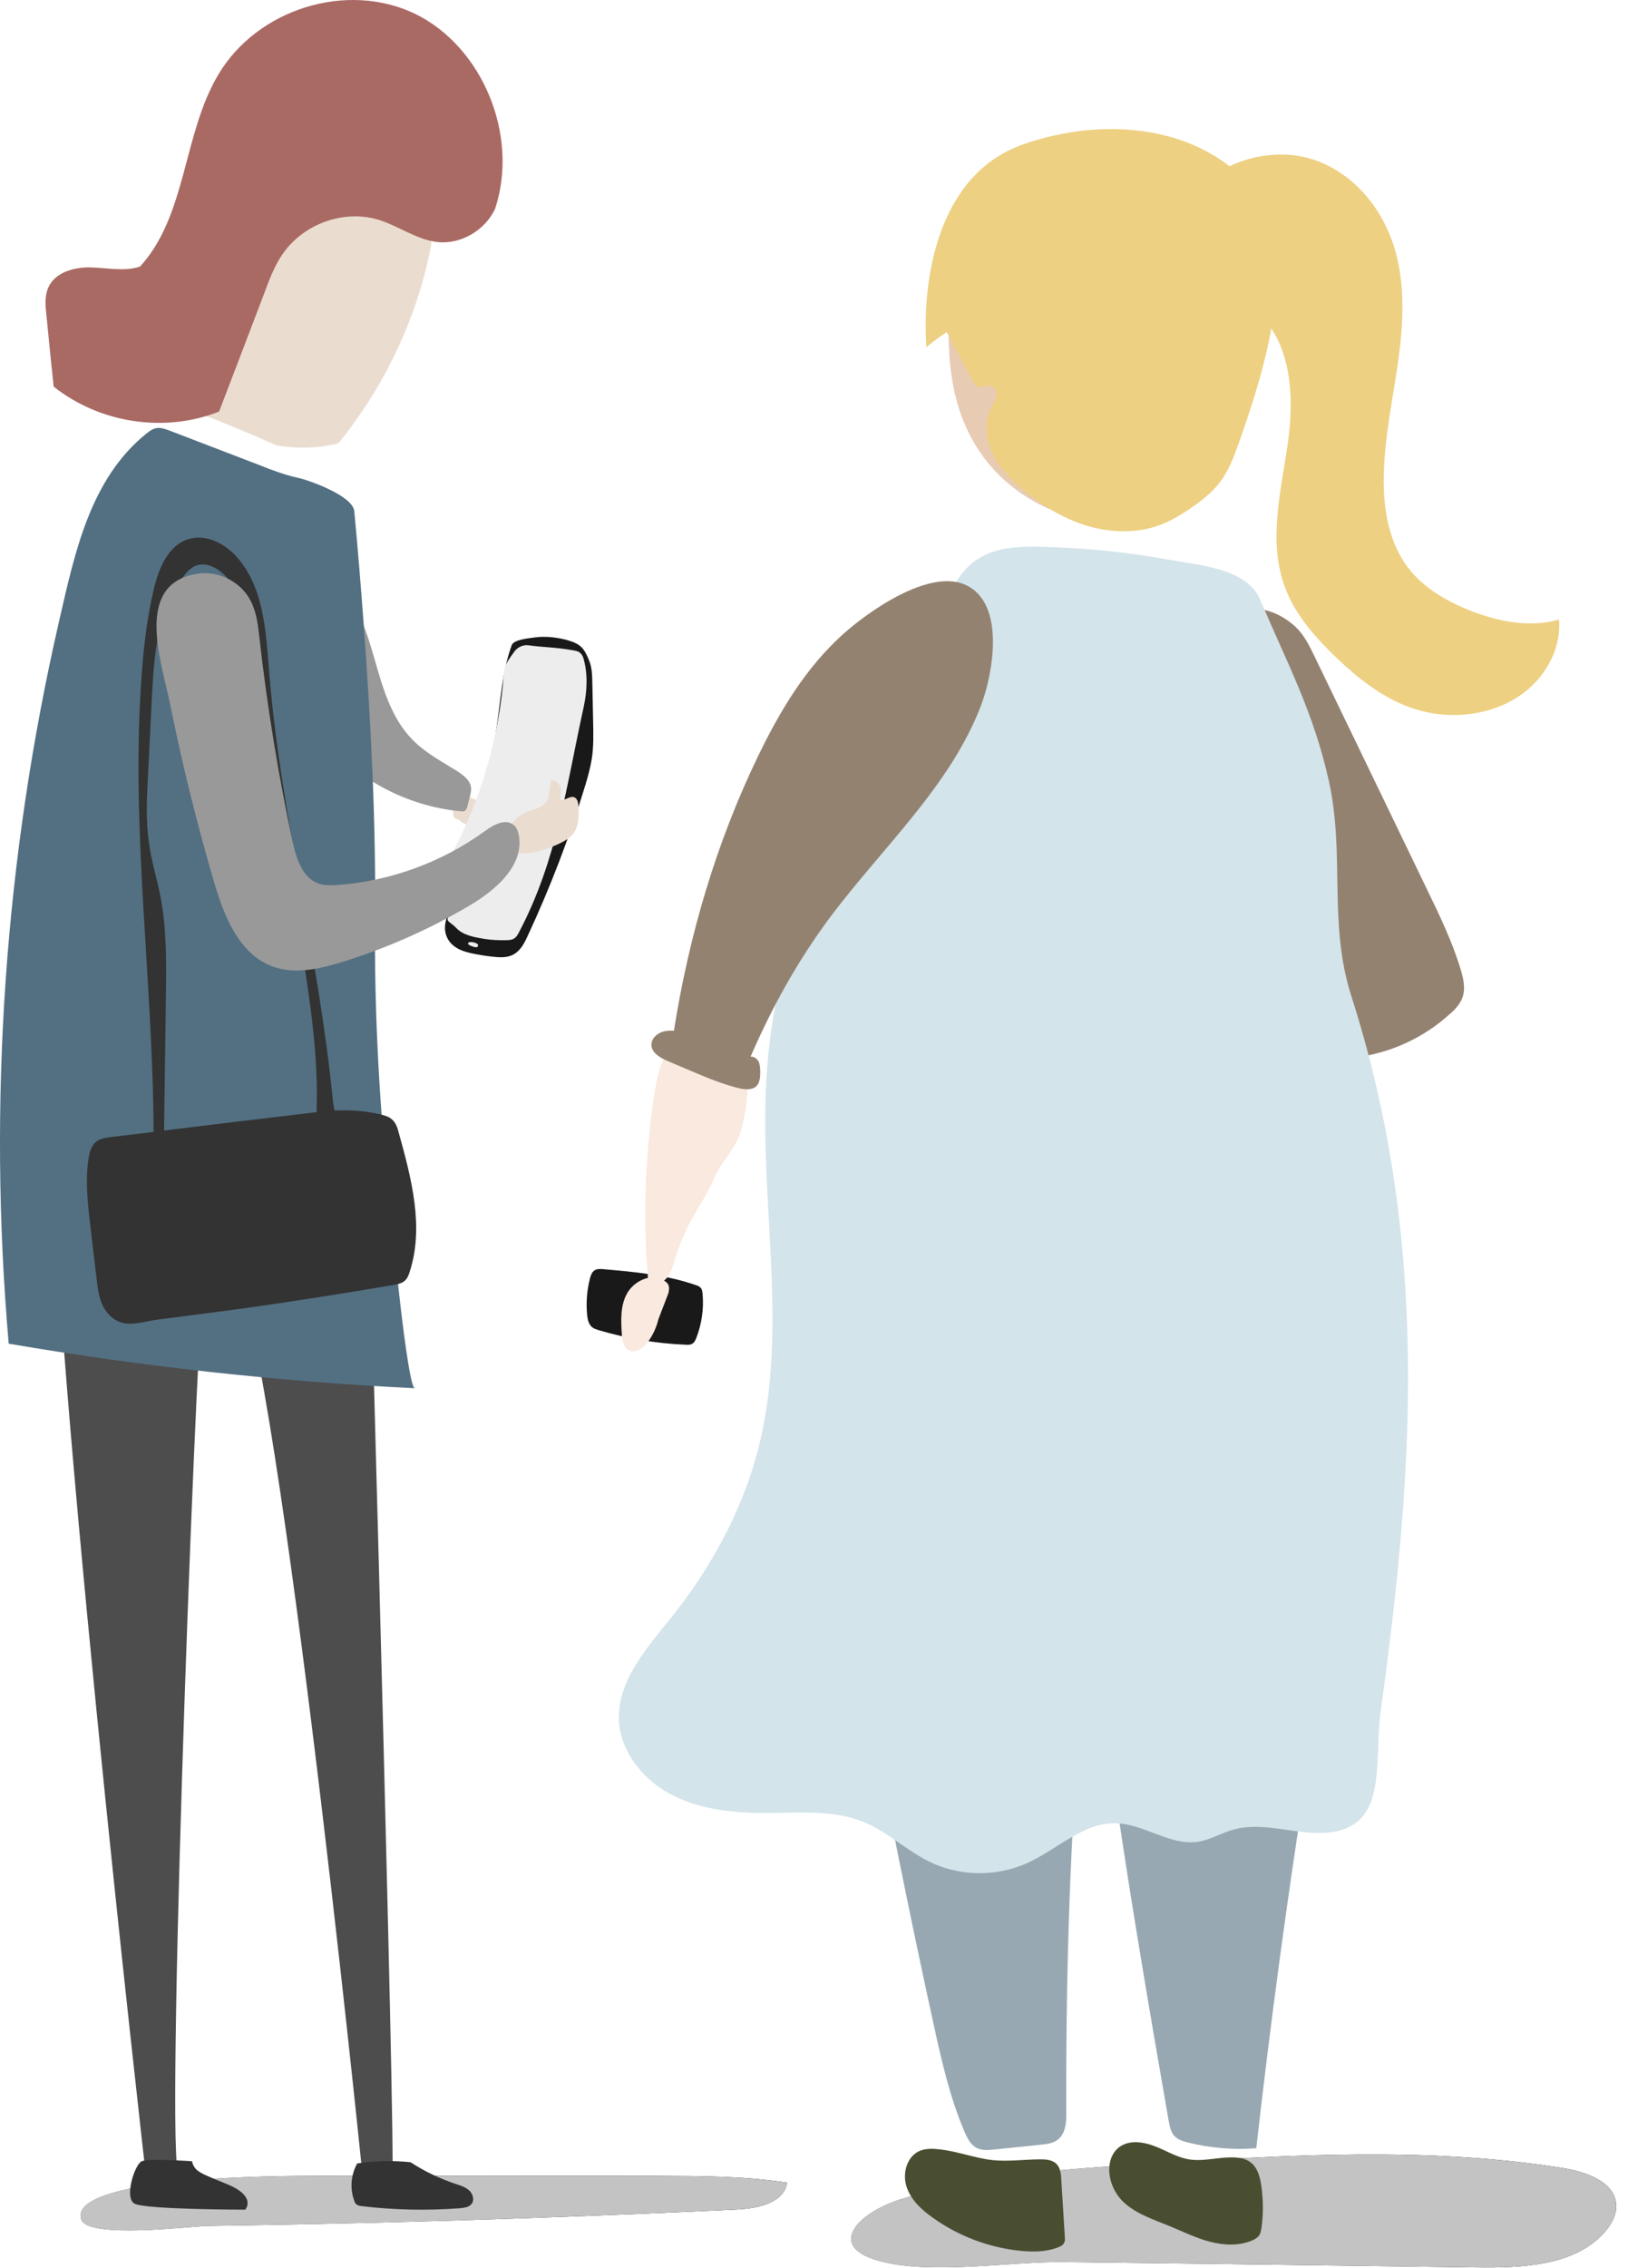 <?xml version="1.0" encoding="UTF-8"?> <svg xmlns="http://www.w3.org/2000/svg" width="79" height="110" viewBox="0 0 79 110" fill="none"><path d="M35.792 107.16C36.782 107.11 38.042 106.84 38.193 105.86C36.123 105.54 34.023 105.54 31.933 105.53C27.113 105.52 22.293 105.52 17.473 105.52C14.973 105.52 12.473 105.52 9.982 105.7C9.143 105.76 3.452 106.11 3.942 107.64C4.252 108.61 9.273 107.97 10.113 107.96C15.553 107.88 20.992 107.75 26.433 107.55C29.552 107.44 32.672 107.31 35.792 107.16Z" fill="url(#paint0_linear_193_2)"></path><path d="M35.792 107.16C36.782 107.11 38.042 106.84 38.193 105.86C36.123 105.54 34.023 105.54 31.933 105.53C27.113 105.52 22.293 105.52 17.473 105.52C14.973 105.52 12.473 105.52 9.982 105.7C9.143 105.76 3.452 106.11 3.942 107.64C4.252 108.61 9.273 107.97 10.113 107.96C15.553 107.88 20.992 107.75 26.433 107.55C29.552 107.44 32.672 107.31 35.792 107.16Z" fill="#C3C3C3"></path><path d="M71.602 109.97C73.862 110 76.442 109.9 77.882 108.24C78.222 107.85 78.472 107.37 78.422 106.87C78.302 105.79 76.942 105.33 75.822 105.15C69.282 104.11 62.592 104.51 55.982 104.93C51.852 105.19 47.672 105.45 43.732 106.66C41.682 107.29 40.042 108.93 42.642 109.65C45.152 110.35 49.002 109.68 51.632 109.71C58.282 109.79 64.942 109.88 71.602 109.97Z" fill="url(#paint1_linear_193_2)"></path><path d="M71.602 109.97C73.862 110 76.442 109.9 77.882 108.24C78.222 107.85 78.472 107.37 78.422 106.87C78.302 105.79 76.942 105.33 75.822 105.15C69.282 104.11 62.592 104.51 55.982 104.93C51.852 105.19 47.672 105.45 43.732 106.66C41.682 107.29 40.042 108.93 42.642 109.65C45.152 110.35 49.002 109.68 51.632 109.71C58.282 109.79 64.942 109.88 71.602 109.97Z" fill="#C3C3C3"></path><path d="M62.833 30.37C63.263 30.76 63.532 31.3 63.782 31.82C65.612 35.6 67.433 39.38 69.263 43.17C69.873 44.43 70.483 45.69 70.882 47.03C71.013 47.45 71.112 47.91 70.983 48.33C70.873 48.68 70.612 48.96 70.332 49.2C69.082 50.33 67.483 51.07 65.812 51.28C65.412 51.33 64.993 51.34 64.642 51.16C64.222 50.94 63.992 50.48 63.803 50.04C61.333 44.62 59.422 38.93 58.133 33.12C57.502 30.29 60.523 28.31 62.833 30.37Z" fill="#948271"></path><path d="M55.762 104C56.422 104.19 57.012 104.62 57.692 104.73C58.422 104.85 59.172 104.6 59.912 104.64C60.192 104.65 60.472 104.71 60.692 104.88C61.022 105.13 61.142 105.58 61.202 105.99C61.302 106.68 61.312 107.38 61.212 108.06C61.192 108.18 61.172 108.31 61.102 108.42C61.022 108.53 60.902 108.6 60.772 108.66C60.122 108.94 59.372 108.9 58.692 108.72C58.012 108.54 57.372 108.22 56.712 107.95C56.002 107.66 55.242 107.41 54.652 106.92C53.282 105.8 53.592 103.37 55.762 104Z" fill="#4A4E31"></path><path d="M50.412 104.73C50.702 104.73 51.022 104.73 51.242 104.93C51.462 105.13 51.492 105.45 51.502 105.74C51.562 106.66 51.612 107.58 51.672 108.5C51.682 108.6 51.682 108.7 51.632 108.79C51.582 108.89 51.472 108.95 51.362 108.99C50.762 109.23 50.102 109.23 49.462 109.16C47.952 109 46.492 108.44 45.262 107.56C44.712 107.17 44.182 106.68 43.982 106.03C43.782 105.38 44.022 104.56 44.652 104.31C44.962 104.19 45.302 104.21 45.632 104.25C46.502 104.35 47.332 104.68 48.192 104.77C48.912 104.84 49.682 104.74 50.412 104.73Z" fill="#4A4E31"></path><path d="M56.712 102.87C56.762 103.13 56.812 103.41 56.992 103.6C57.162 103.78 57.402 103.85 57.632 103.91C58.712 104.18 59.842 104.28 60.962 104.19C62.312 92.23 64.172 80.33 66.552 68.53C67.142 65.61 66.372 62.45 66.442 59.48C66.512 56.51 67.392 53.68 65.862 51.15C64.642 49.13 62.812 47.53 60.712 46.51C58.582 45.47 53.092 44.39 52.632 47.81C52.052 52.12 51.892 56.54 51.902 60.88C51.912 69.92 52.902 78.92 54.242 87.85C54.982 92.86 55.842 97.87 56.712 102.87Z" fill="#97A8B2"></path><path d="M45.302 98.17C45.692 99.95 46.092 101.73 46.812 103.41C46.942 103.71 47.102 104.03 47.402 104.18C47.662 104.31 47.972 104.28 48.272 104.25C49.022 104.17 49.762 104.1 50.512 104.02C50.782 103.99 51.062 103.96 51.282 103.81C51.712 103.52 51.752 102.94 51.742 102.44C51.702 90.21 52.372 77.91 54.902 65.9C55.382 63.59 55.942 61.28 55.922 58.93C55.902 56.58 55.232 54.15 53.572 52.44C51.262 50.06 47.532 49.52 44.122 49.65C42.392 49.72 40.652 49.92 38.992 50.44C37.052 51.05 37.382 51.76 37.612 53.56C38.072 57.17 38.562 60.78 39.102 64.38C40.172 71.59 41.402 78.77 42.782 85.92C43.572 90.02 44.412 94.1 45.302 98.17Z" fill="#97A8B2"></path><path d="M59.332 13.69C59.332 10.54 56.292 7.99 52.552 7.99C48.812 7.99 45.772 10.54 45.772 13.69C45.772 14.22 45.862 14.72 46.022 15.21C46.032 15.33 46.032 15.46 46.032 15.59C46.012 16.73 46.072 17.87 46.312 18.99C46.792 21.17 48.042 23.2 50.402 24.44C51.192 24.85 52.092 25.17 53.032 25.16C54.292 25.15 55.452 24.56 56.332 23.83C59.232 21.42 59.482 17.8 59.282 14.38C59.312 14.15 59.332 13.92 59.332 13.69Z" fill="#E8CBB3"></path><path d="M44.952 16.84C45.262 16.58 45.592 16.33 45.942 16.11C46.352 16.89 46.772 17.67 47.182 18.45C47.262 18.61 47.392 18.79 47.602 18.79C47.712 18.79 47.812 18.72 47.922 18.7C48.172 18.67 48.372 18.91 48.362 19.12C48.352 19.34 48.212 19.53 48.112 19.73C47.732 20.46 47.822 21.33 48.192 22.06C48.562 22.79 49.202 23.41 49.882 23.95C50.742 24.62 51.712 25.2 52.812 25.52C53.912 25.84 55.152 25.87 56.222 25.49C56.752 25.3 57.232 25.01 57.692 24.71C58.252 24.33 58.782 23.92 59.172 23.42C59.622 22.85 59.862 22.18 60.102 21.52C61.002 18.99 61.792 16.4 61.972 13.76C62.042 12.74 62.022 11.71 61.682 10.74C61.032 8.87 59.202 7.39 57.062 6.72C54.922 6.05 52.532 6.15 50.372 6.77C49.672 6.97 48.982 7.23 48.392 7.61C45.372 9.53 44.752 13.86 44.952 16.84Z" fill="#EDD082"></path><path d="M64.112 7.88C66.022 8.69 67.272 10.47 67.752 12.33C68.232 14.19 68.062 16.13 67.772 18.03C67.482 19.92 67.092 21.82 67.152 23.72C67.202 25.12 67.522 26.57 68.452 27.69C69.202 28.59 70.292 29.21 71.432 29.65C72.762 30.16 74.272 30.45 75.652 30.05C75.772 31.51 74.942 32.99 73.612 33.83C72.292 34.67 70.522 34.89 68.972 34.48C67.362 34.06 66.042 33.03 64.892 31.94C63.842 30.94 62.862 29.83 62.372 28.53C61.522 26.32 62.142 23.9 62.482 21.58C62.812 19.26 62.722 16.61 60.872 14.98C59.332 13.61 56.092 12.35 57.552 9.92C58.782 7.87 61.792 6.9 64.112 7.88Z" fill="#EDD082"></path><path d="M50.542 26.52C49.472 26.5 48.342 26.53 47.452 27.11C46.062 28.01 45.722 29.85 45.242 31.43C44.172 34.9 41.892 37.84 40.242 41.07C38.532 44.41 37.502 48.09 37.222 51.84C36.762 58.02 38.342 64.37 36.772 70.36C35.992 73.33 34.472 76.08 32.552 78.48C31.372 79.95 29.972 81.51 30.032 83.4C30.092 84.99 31.252 86.38 32.672 87.09C34.092 87.8 35.732 87.94 37.312 87.93C38.872 87.92 40.502 87.78 41.942 88.38C43.082 88.86 44.002 89.76 45.112 90.3C46.582 91.02 48.382 91.03 49.872 90.35C51.312 89.69 52.572 88.39 54.152 88.43C55.512 88.46 56.762 89.52 58.112 89.33C58.732 89.24 59.282 88.89 59.882 88.73C61.572 88.27 63.412 89.25 65.082 88.76C67.292 88.11 66.682 85.24 67.002 82.96C68.562 71.67 69.432 60.33 65.572 48.3C64.442 44.77 65.282 41.49 64.482 37.87C63.742 34.55 62.512 32.28 61.152 29.09C60.512 27.58 58.332 27.44 56.692 27.14C54.652 26.77 52.592 26.57 50.542 26.52Z" fill="#D3E4EA"></path><path d="M33.742 62.32C33.842 62.35 33.942 62.39 34.012 62.47C34.072 62.55 34.082 62.64 34.092 62.74C34.162 63.47 34.052 64.22 33.782 64.91C33.742 65 33.702 65.1 33.612 65.16C33.512 65.23 33.382 65.23 33.262 65.22C31.842 65.16 30.432 64.92 29.072 64.52C28.952 64.48 28.832 64.45 28.732 64.37C28.562 64.23 28.512 63.99 28.492 63.78C28.432 63.18 28.482 62.57 28.632 61.99C28.672 61.85 28.722 61.7 28.842 61.62C28.972 61.53 29.152 61.54 29.312 61.56C30.822 61.69 32.312 61.83 33.742 62.32Z" fill="#191919"></path><path d="M35.623 51.14C35.102 50.88 34.542 50.71 33.962 50.64C33.482 50.58 32.962 50.61 32.592 50.89C32.352 51.07 32.203 51.34 32.102 51.61C31.922 52.06 31.842 52.53 31.762 53.01C31.302 55.97 31.202 58.99 31.442 61.98C31.012 62.07 30.613 62.38 30.413 62.76C30.102 63.34 30.133 64.03 30.172 64.68C30.192 65 30.262 65.4 30.572 65.51C30.882 65.62 31.212 65.38 31.413 65.12C31.672 64.78 31.852 64.39 31.952 63.98L32.442 62.7C32.462 62.59 32.482 62.47 32.452 62.37C32.422 62.26 32.333 62.17 32.222 62.11C32.273 62.07 32.312 62.03 32.352 61.99C32.562 61.74 32.642 61.42 32.733 61.12C32.953 60.41 33.242 59.72 33.602 59.07C33.962 58.42 34.383 57.81 34.663 57.12C34.943 56.42 35.733 55.65 35.932 54.92C36.343 53.41 36.212 53.12 36.342 52.22L35.623 51.14Z" fill="#F9E9DE"></path><path d="M32.052 50.08C32.252 49.99 32.482 49.98 32.702 49.99C33.432 45.38 34.752 40.87 36.802 36.64C37.852 34.47 39.122 32.35 40.952 30.72C42.142 29.66 45.112 27.54 46.882 28.38C48.812 29.3 48.172 32.69 47.622 34.17C46.132 38.12 42.792 41.12 40.242 44.54C38.692 46.63 37.442 48.89 36.422 51.25C36.582 51.23 36.742 51.35 36.812 51.49C36.882 51.63 36.882 51.8 36.892 51.96C36.892 52.22 36.882 52.52 36.682 52.7C36.462 52.88 36.132 52.84 35.862 52.78C35.042 52.58 34.262 52.25 33.482 51.92C33.132 51.77 32.782 51.62 32.422 51.47C32.052 51.31 31.632 51.08 31.612 50.7C31.592 50.43 31.802 50.19 32.052 50.08Z" fill="#948271"></path><path d="M17.742 52.57C17.742 52.57 19.032 97.86 19.052 104.82L17.532 104.92C17.532 104.92 13.292 63.32 11.182 61.23C11.182 61.23 10.312 61.07 9.972 61.23C9.632 61.39 8.062 102.69 8.622 105.27H7.052C7.052 105.27 2.202 62.78 2.502 52.85C2.502 52.85 2.312 47.86 9.012 48.31C15.722 48.76 17.062 47.61 17.742 52.57Z" fill="#4D4D4D"></path><path d="M17.332 104.93C18.192 104.8 19.062 104.78 19.922 104.87C20.612 105.32 21.352 105.67 22.132 105.93C22.362 106 22.592 106.08 22.772 106.24C22.942 106.4 23.032 106.69 22.892 106.88C22.772 107.05 22.532 107.08 22.332 107.1C20.742 107.22 19.142 107.19 17.562 107C17.472 106.99 17.362 106.97 17.292 106.91C17.232 106.86 17.202 106.79 17.182 106.71C16.972 106.14 17.032 105.47 17.332 104.93Z" fill="#333333"></path><path d="M9.312 104.82C9.312 104.82 7.212 104.68 6.882 104.82C6.542 104.96 6.022 106.57 6.512 106.87C7.002 107.17 11.902 107.17 11.902 107.17C11.902 107.17 12.462 106.55 11.082 105.96C9.692 105.38 9.462 105.35 9.312 104.82Z" fill="#333333"></path><path d="M22.073 43.45C22.212 42.99 22.242 42.51 22.392 42.06C22.543 41.62 22.782 41.23 23.012 40.83C23.883 39.27 23.802 37.2 24.073 35.43C24.293 34.04 24.352 32.61 24.832 31.29C24.933 31.02 25.642 30.96 25.922 30.92C26.503 30.83 27.163 30.94 27.543 31.05C28.183 31.24 28.343 31.43 28.593 32.05C28.723 32.37 28.733 32.72 28.742 33.07C28.753 33.71 28.773 34.36 28.782 35C28.793 35.61 28.812 36.23 28.712 36.83C28.642 37.25 28.532 37.65 28.413 38.05C27.652 40.56 26.712 43.02 25.602 45.4C25.442 45.75 25.253 46.11 24.922 46.29C24.622 46.46 24.253 46.44 23.902 46.4C23.532 46.36 23.172 46.3 22.812 46.22C22.273 46.1 21.762 45.84 21.622 45.26C21.473 44.67 21.913 44.01 22.073 43.45Z" fill="#191919"></path><path d="M22.052 38.85C22.122 38.69 22.262 38.55 22.442 38.54C22.642 38.53 22.802 38.68 22.982 38.75C23.192 38.84 23.422 38.82 23.642 38.85C23.862 38.88 24.102 38.97 24.202 39.17C24.302 39.4 24.182 39.67 24.002 39.84C23.692 40.13 23.212 40.23 22.812 40.09L22.372 39.86C22.322 39.74 22.142 39.75 22.052 39.66C21.982 39.59 21.982 39.48 21.982 39.38C21.982 39.19 21.982 39.01 22.052 38.85Z" fill="#EADDD0"></path><path d="M28.312 31.93C28.282 31.82 28.222 31.72 28.132 31.65C28.042 31.58 27.922 31.56 27.802 31.54C26.972 31.39 26.402 31.4 25.662 31.3C25.392 31.26 25.122 31.38 24.962 31.6C24.722 31.94 24.482 32.21 24.452 32.67C24.232 35.66 23.362 38.75 21.932 41.39L21.832 44.4C21.542 44.67 21.862 44.71 22.132 45C22.472 45.37 23.042 45.46 23.522 45.54C23.862 45.59 24.212 45.61 24.562 45.6C24.692 45.6 24.832 45.59 24.942 45.52C25.062 45.45 25.132 45.32 25.192 45.2C27.042 41.69 27.472 38.15 28.322 34.3C28.492 33.51 28.532 32.69 28.312 31.93Z" fill="#EDEDED"></path><path d="M27.232 40.87C27.452 40.76 27.662 40.63 27.812 40.44C28.092 40.08 28.092 39.59 28.072 39.14C28.062 38.96 28.032 38.74 27.872 38.67C27.642 38.58 27.402 38.87 27.172 38.78C27.212 38.58 27.242 38.37 27.192 38.18C27.132 37.99 26.952 37.82 26.752 37.85C26.632 38.19 26.702 38.6 26.502 38.89C26.252 39.25 25.722 39.26 25.342 39.48C25.022 39.66 24.812 39.97 24.612 40.27C24.272 40.77 24.572 41.32 25.142 41.38C25.812 41.46 26.632 41.17 27.232 40.87Z" fill="#EADDD0"></path><path d="M15.662 35.79C17.232 37.75 19.722 39.11 22.382 39.35C22.442 39.36 22.502 39.36 22.552 39.33C22.622 39.29 22.652 39.21 22.672 39.14C22.712 38.97 22.762 38.79 22.802 38.62C22.842 38.47 22.882 38.32 22.852 38.17C22.802 37.82 22.462 37.58 22.152 37.38C21.462 36.95 20.732 36.56 20.152 36.01C18.802 34.74 18.472 32.87 17.942 31.18C17.412 29.53 16.632 27.94 15.612 26.48C15.492 26.3 15.352 26.12 15.142 26.03C14.742 25.86 14.262 26.11 13.972 26.41C13.392 27.01 13.172 27.88 13.372 28.66C13.572 29.42 13.602 30.08 13.682 30.88C13.852 32.62 14.512 34.35 15.662 35.79Z" fill="#999999"></path><path d="M13.432 21.61C12.202 21.06 10.962 20.54 9.702 20.06C10.232 19.03 10.002 17.79 10.072 16.63C10.172 15.06 10.852 13.6 11.542 12.19C12.102 11.06 12.712 9.89 13.712 9.12C13.912 8.97 14.132 8.83 14.382 8.81C14.592 8.79 14.812 8.86 15.012 8.92C16.942 9.55 18.902 10.19 20.602 11.31C20.722 11.39 20.852 11.48 20.902 11.62C20.952 11.74 20.922 11.88 20.902 12.01C20.212 15.48 18.652 18.76 16.422 21.5C15.452 21.75 14.462 21.77 13.432 21.61Z" fill="#EADDD0"></path><path d="M13.502 22.9C13.202 22.8 12.912 22.69 12.622 22.57C11.162 22.01 9.702 21.45 8.242 20.89C8.022 20.81 7.792 20.72 7.562 20.77C7.382 20.81 7.242 20.92 7.102 21.03C4.372 23.23 3.632 26.81 2.882 30.06C0.232 41.56 -0.598 53.44 0.422 65.17C6.932 66.28 13.522 67.01 20.132 67.33C19.762 67.31 19.002 59.28 18.922 58.49C18.422 53.85 18.152 49.17 18.202 44.5C18.242 39.81 18.002 35.14 17.662 30.46C17.522 28.57 17.372 26.68 17.192 24.79C17.122 24.05 14.982 23.28 14.442 23.17C14.122 23.1 13.812 23.01 13.502 22.9Z" fill="#537082"></path><path d="M4.392 59.52C4.492 60.39 4.592 61.26 4.702 62.13C4.762 62.67 4.842 63.25 5.242 63.71C5.952 64.52 6.782 64.11 7.672 64C8.922 63.84 10.182 63.68 11.432 63.51C13.982 63.16 16.512 62.76 19.042 62.33C19.242 62.3 19.452 62.26 19.602 62.15C19.752 62.04 19.822 61.87 19.872 61.71C20.592 59.53 19.972 57.17 19.342 54.91C19.282 54.68 19.202 54.43 18.982 54.26C18.832 54.14 18.622 54.09 18.422 54.04C17.892 53.92 17.352 53.86 16.802 53.85C16.612 53.85 16.422 53.85 16.232 53.86C16.192 53.65 16.162 53.46 16.152 53.36C15.982 51.65 15.752 49.96 15.482 48.26C14.952 44.9 14.282 41.56 13.752 38.2C13.452 36.3 13.202 34.39 13.052 32.47C12.902 30.57 12.782 28.49 11.522 27.05C10.942 26.38 10.022 25.89 9.172 26.14C8.152 26.43 7.692 27.59 7.452 28.62C7.142 29.94 6.982 31.28 6.882 32.63C6.312 40.04 7.422 47.47 7.452 54.9C6.782 54.98 6.112 55.06 5.442 55.14C5.202 55.17 4.962 55.2 4.762 55.31C4.462 55.48 4.372 55.8 4.312 56.09C4.122 57.21 4.252 58.37 4.392 59.52ZM7.962 54.83C7.992 52.65 8.022 50.47 8.052 48.29C8.072 46.67 8.092 45.04 7.782 43.46C7.612 42.61 7.352 41.77 7.232 40.91C7.072 39.82 7.122 38.71 7.182 37.62C7.242 36.35 7.312 35.08 7.372 33.8C7.482 31.72 7.642 29.49 8.962 27.88C9.092 27.72 9.232 27.57 9.412 27.48C10.092 27.13 10.872 27.73 11.292 28.37C12.962 30.93 12.412 34.28 12.982 37.28C13.142 38.12 13.392 38.95 13.592 39.78C13.812 40.7 13.962 41.64 14.102 42.58C14.272 43.64 14.442 44.69 14.602 45.75C15.032 48.46 15.462 51.2 15.362 53.94C15.192 53.96 15.032 53.98 14.862 54C12.562 54.27 10.262 54.55 7.962 54.83Z" fill="#333333"></path><path d="M10.372 42.73C10.862 44.4 11.582 46.26 13.212 46.87C14.282 47.27 15.472 47 16.562 46.67C18.742 46 20.842 45.07 22.802 43.91C24.042 43.17 25.382 42.03 25.192 40.6C25.162 40.38 25.092 40.15 24.922 40.01C24.522 39.68 23.932 40.01 23.512 40.32C21.442 41.82 18.952 42.73 16.402 42.92C16.082 42.94 15.752 42.96 15.452 42.85C14.662 42.57 14.372 41.62 14.192 40.8C13.502 37.55 12.962 34.26 12.592 30.96C12.522 30.32 12.452 29.67 12.142 29.1C11.672 28.22 10.632 27.69 9.642 27.82C6.422 28.25 7.862 32.18 8.262 34.18C8.842 37.07 9.552 39.92 10.372 42.73Z" fill="#999999"></path><path d="M22.773 45.7C22.812 45.69 22.852 45.69 22.882 45.69C22.952 45.7 23.023 45.71 23.093 45.74C23.122 45.75 23.152 45.77 23.172 45.79C23.192 45.81 23.202 45.84 23.202 45.87C23.192 45.9 23.162 45.93 23.132 45.94C23.102 45.95 23.062 45.94 23.032 45.93C22.973 45.93 22.552 45.79 22.773 45.7Z" fill="#EDEDED"></path><path d="M24.023 10.13C23.532 11.18 22.363 11.86 21.233 11.74C20.233 11.63 19.372 10.98 18.402 10.67C16.683 10.13 14.662 10.87 13.662 12.4C13.312 12.93 13.082 13.53 12.863 14.12C12.123 16.07 11.373 18.02 10.633 19.96C7.992 21.01 4.843 20.53 2.603 18.75C2.482 17.6 2.363 16.44 2.253 15.29C2.203 14.84 2.162 14.36 2.342 13.95C2.672 13.2 3.602 12.95 4.402 12.97C5.202 12.99 6.032 13.18 6.793 12.93C9.062 10.46 8.872 6.51 10.592 3.62C12.492 0.42 16.843 -0.92 20.142 0.67C23.422 2.27 25.203 6.58 24.023 10.13Z" fill="#AA6A64"></path><defs><linearGradient id="paint0_linear_193_2" x1="3.915" y1="106.851" x2="38.194" y2="106.851" gradientUnits="userSpaceOnUse"><stop stop-color="#4D4D4D"></stop><stop offset="1"></stop></linearGradient><linearGradient id="paint1_linear_193_2" x1="41.289" y1="107.232" x2="78.429" y2="107.232" gradientUnits="userSpaceOnUse"><stop stop-color="#4D4D4D"></stop><stop offset="1"></stop></linearGradient></defs></svg> 